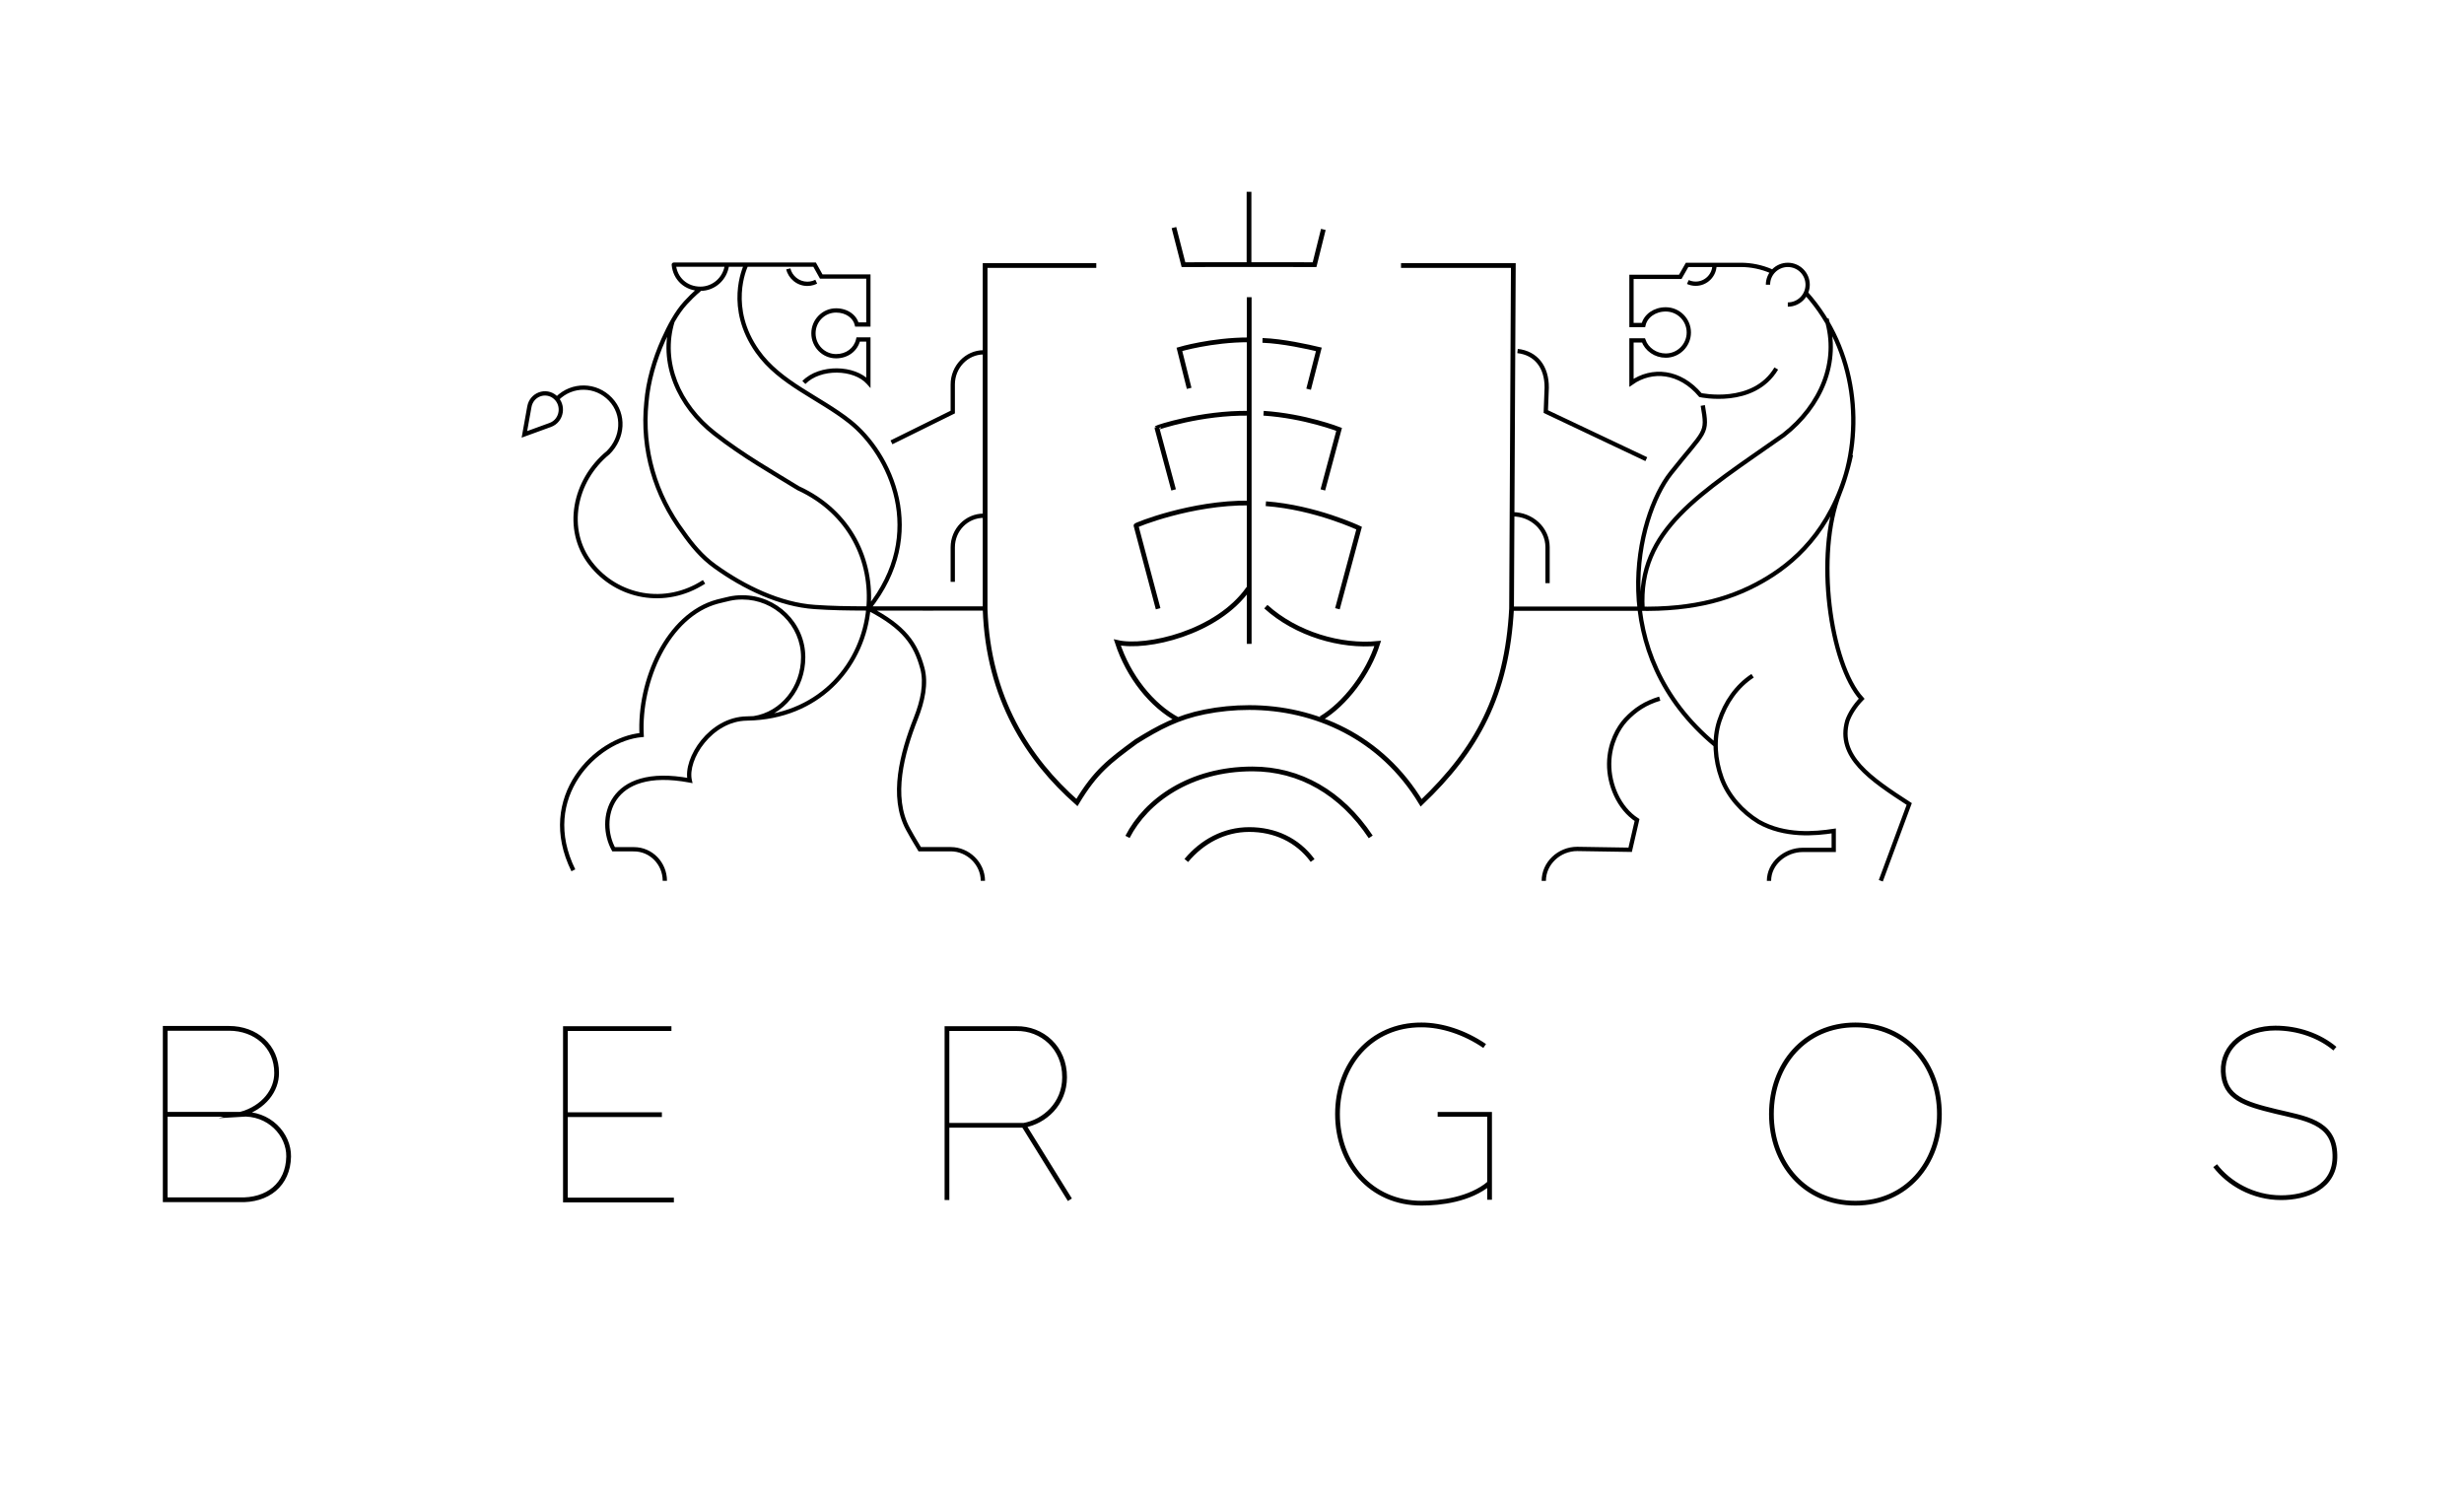 <?xml version="1.0" encoding="UTF-8"?> <svg xmlns="http://www.w3.org/2000/svg" width="2078" height="1271" viewBox="0 0 2078 1271" fill="none"><path d="M685.652 238.645L686.174 240.374L686.174 240.374L685.652 238.645ZM803.509 347.5L804.309 349.119L805.315 348.622V347.5H803.509ZM605.104 507.33L604.698 505.57L604.667 505.577L604.637 505.585L605.104 507.33ZM541.118 619.862L541.276 621.661L543.015 621.508L542.921 619.765L541.118 619.862ZM517.449 716.164L515.869 717.04L516.384 717.967L517.444 717.97L517.449 716.164ZM581.71 658.192L581.375 659.967L584.077 660.478L583.472 657.795L581.71 658.192ZM629.737 605.943L629.762 607.749L629.785 607.749L629.808 607.748L629.737 605.943ZM626.16 503.781L626.153 505.588H626.16V503.781ZM534.688 716.213L534.683 718.019H534.688V716.213ZM568.241 223.191V221.385C567.735 221.385 567.252 221.597 566.91 221.97C566.567 222.344 566.398 222.843 566.441 223.347L568.241 223.191ZM687.006 223.191L688.583 222.311L688.066 221.385H687.006V223.191ZM692.586 233.191L691.008 234.071L691.525 234.997H692.586V233.191ZM732.341 233.191H734.147V231.384H732.341V233.191ZM732.341 273.637V275.443H734.147V273.637H732.341ZM722.577 273.637L720.817 274.044L721.14 275.443H722.577V273.637ZM732.341 286.307H734.147V284.501H732.341V286.307ZM732.341 322.564L730.996 323.769L734.147 327.289V322.564H732.341ZM723.751 286.307V284.501H722.306L721.989 285.912L723.751 286.307ZM772.301 605.943L770.621 605.278L770.621 605.278L772.301 605.943ZM777.796 563.322L779.538 562.844L779.538 562.844L777.796 563.322ZM775.669 716.164L774.096 717.052L774.615 717.97H775.669V716.164ZM765.763 699.194L767.349 698.331L767.349 698.331L765.763 699.194ZM687.043 511.89L686.922 513.692L686.922 513.692L687.043 511.89ZM602.753 477.467L601.696 478.931L601.696 478.931L602.753 477.467ZM575.895 448.643L577.374 447.607L577.359 447.584L577.342 447.563L575.895 448.643ZM545.122 339.388L546.919 339.571L546.921 339.552L546.922 339.533L545.122 339.388ZM559.513 286.307L557.865 285.568L557.865 285.568L559.513 286.307ZM578.091 255.473L576.76 254.252L576.76 254.252L578.091 255.473ZM602.753 365.674L603.864 364.25L603.864 364.249L602.753 365.674ZM673.141 411.708L672.19 413.243L672.286 413.302L672.388 413.349L673.141 411.708ZM638.799 296.367L640.275 295.326L640.275 295.326L638.799 296.367ZM716.606 355.502L715.486 356.919L715.486 356.919L716.606 355.502ZM512.942 381.668L514.086 383.066C514.131 383.029 514.175 382.989 514.217 382.948L512.942 381.668ZM442.254 366.313L440.476 365.993L439.921 369.084L442.872 368.01L442.254 366.313ZM464.074 358.371L463.457 356.673L463.457 356.673L464.074 358.371ZM468.268 335.041L469.457 333.68L468.268 335.041ZM446.448 342.982L448.226 343.302L448.226 343.302L446.448 342.982ZM472.81 347.548L474.596 347.817L474.596 347.817L472.81 347.548ZM688.361 237.552C687.609 235.909 687.609 235.909 687.609 235.909C687.609 235.909 687.609 235.909 687.609 235.909C687.609 235.909 687.609 235.909 687.609 235.909C687.609 235.909 687.609 235.909 687.609 235.91C687.608 235.91 687.607 235.91 687.606 235.911C687.603 235.912 687.599 235.914 687.593 235.917C687.581 235.922 687.563 235.93 687.539 235.941C687.492 235.962 687.423 235.994 687.336 236.032C687.163 236.109 686.923 236.215 686.655 236.329C686.094 236.567 685.498 236.805 685.129 236.916L686.174 240.374C686.751 240.2 687.51 239.891 688.068 239.653C688.359 239.53 688.619 239.416 688.805 239.332C688.899 239.291 688.975 239.257 689.028 239.233C689.054 239.221 689.075 239.211 689.09 239.205C689.097 239.201 689.102 239.199 689.106 239.197C689.108 239.196 689.11 239.195 689.111 239.195C689.112 239.195 689.112 239.194 689.112 239.194C689.113 239.194 689.113 239.194 689.113 239.194C689.113 239.194 689.113 239.194 689.113 239.194C689.113 239.194 689.113 239.194 688.361 237.552ZM685.129 236.916C683.778 237.324 682.333 237.546 680.829 237.546V241.158C682.689 241.158 684.486 240.884 686.174 240.374L685.129 236.916ZM680.829 237.546C673.805 237.546 668.021 232.469 666.569 226.328L663.053 227.16C664.872 234.847 672.047 241.158 680.829 241.158V237.546ZM752.608 374.665L804.309 349.119L802.709 345.881L751.008 371.426L752.608 374.665ZM604.637 505.585C582.863 511.406 565.919 528.694 554.758 550.031C543.59 571.382 538.081 597.015 539.314 619.959L542.921 619.765C541.724 597.477 547.087 572.489 557.959 551.706C568.838 530.908 585.103 514.547 605.57 509.075L604.637 505.585ZM540.96 618.063C521.272 619.795 498.766 633.211 485.052 653.996C471.27 674.884 466.338 703.253 481.916 734.769L485.154 733.168C470.174 702.861 474.957 675.856 488.067 655.985C501.246 636.011 522.811 623.286 541.276 621.661L540.96 618.063ZM519.028 715.288C512.667 703.82 511.541 686.813 520.145 674.347C528.645 662.032 547.135 653.5 581.375 659.967L582.045 656.418C547.078 649.813 526.813 658.327 517.172 672.295C507.636 686.112 508.983 704.626 515.869 717.04L519.028 715.288ZM583.472 657.795C581.581 649.407 585.637 637.009 594.192 626.5C602.687 616.065 615.263 607.95 629.762 607.749L629.712 604.137C613.853 604.356 600.352 613.211 591.391 624.219C582.49 635.153 577.712 648.67 579.948 658.59L583.472 657.795ZM626.16 505.588C653.019 505.588 675.549 527.303 675.549 554.306H679.162C679.162 525.236 654.941 501.975 626.16 501.975V505.588ZM517.444 717.97L534.683 718.019L534.693 714.407L517.454 714.358L517.444 717.97ZM562.493 742.844C562.493 727.18 550.085 714.407 534.688 714.407V718.019C548.008 718.019 558.88 729.092 558.88 742.844H562.493ZM805.315 347.5V324.163H801.703V347.5H805.315ZM829.508 295.322C814.076 295.322 801.703 308.535 801.703 324.163H805.315C805.315 310.375 816.222 298.934 829.508 298.934V295.322ZM805.315 490.686V461.559H801.703V490.686H805.315ZM829.508 433.123C814.111 433.123 801.703 445.895 801.703 461.559H805.315C805.315 447.808 816.187 436.735 829.508 436.735V433.123ZM590.647 241.717C579.546 241.717 570.993 233.999 570.04 223.035L566.441 223.347C567.56 236.221 577.714 245.329 590.647 245.329V241.717ZM605.509 509.09C613.815 507.175 617.913 505.555 626.153 505.588L626.168 501.975C617.381 501.941 612.666 503.732 604.698 505.57L605.509 509.09ZM629.347 221.385L613.116 221.385L613.116 224.998L629.347 224.997L629.347 221.385ZM568.241 224.997H629.347V221.385H568.241V224.997ZM629.347 224.997H687.006V221.385H629.347V224.997ZM685.429 224.071L691.008 234.071L694.163 232.31L688.583 222.311L685.429 224.071ZM692.586 234.997H732.341V231.384H692.586V234.997ZM730.535 233.191V273.637H734.147V233.191H730.535ZM732.341 271.831H722.577V275.443H732.341V271.831ZM730.535 286.307V322.564H734.147V286.307H730.535ZM732.341 284.501H723.751V288.113H732.341V284.501ZM733.687 321.359C727.357 314.291 716.592 310.727 705.854 310.629C695.097 310.532 683.901 313.906 676.653 321.3L679.233 323.829C685.594 317.339 695.72 314.15 705.821 314.242C715.94 314.333 725.57 317.71 730.996 323.769L733.687 321.359ZM705.125 298.598C695.592 298.598 687.831 290.783 687.831 281.101H684.219C684.219 292.742 693.561 302.211 705.125 302.211V298.598ZM687.831 281.101C687.831 271.42 695.592 263.604 705.125 263.604V259.992C693.561 259.992 684.219 269.461 684.219 281.101H687.831ZM705.125 263.604C713.559 263.604 719.53 268.474 720.817 274.044L724.337 273.231C722.594 265.687 714.87 259.992 705.125 259.992V263.604ZM721.989 285.912C720.266 293.585 713.474 298.598 705.125 298.598V302.211C714.955 302.211 723.376 296.222 725.514 286.703L721.989 285.912ZM675.549 554.306C675.549 579.039 658.588 600.352 635.478 603.92L636.03 607.49C661.096 603.62 679.162 580.615 679.162 554.306H675.549ZM629.808 607.748L635.942 607.506L635.8 603.897L629.666 604.138L629.808 607.748ZM611.277 223.332C609.854 233.812 601.189 241.717 590.647 241.717V245.329C603.083 245.329 613.202 236.001 614.857 223.818L611.277 223.332ZM773.98 606.608C779.832 591.824 783.245 576.36 779.538 562.844L776.054 563.799C779.444 576.16 776.389 590.706 770.621 605.278L773.98 606.608ZM777.242 715.276C776.096 713.248 772.082 707.021 767.349 698.331L764.177 700.058C768.829 708.601 773.193 715.453 774.096 717.052L777.242 715.276ZM775.669 717.97H801.85V714.358H775.669V717.97ZM830.711 742.844C830.711 727.091 817.158 714.358 801.85 714.358V717.97C815.259 717.97 827.099 729.181 827.099 742.844H830.711ZM770.621 605.278C764.855 619.847 759.437 636.484 757.35 652.968C755.263 669.447 756.485 685.931 764.177 700.058L767.349 698.331C760.152 685.113 758.9 669.479 760.933 653.422C762.966 637.37 768.262 621.054 773.98 606.608L770.621 605.278ZM779.538 562.844C776.757 552.704 772.977 543.85 765.924 535.518C758.889 527.207 748.692 519.527 733.249 511.56L731.593 514.771C746.789 522.61 756.543 530.027 763.166 537.852C769.772 545.655 773.36 553.976 776.054 563.799L779.538 562.844ZM687.164 510.088C658.541 508.164 628.461 493.796 603.81 476.002L601.696 478.931C626.638 496.935 657.366 511.706 686.922 513.692L687.164 510.088ZM603.81 476.002C593.059 468.242 584.978 458.46 577.374 447.607L574.415 449.679C582.114 460.669 590.468 470.827 601.696 478.931L603.81 476.002ZM577.342 447.563C554.293 416.671 542.928 378.741 546.919 339.571L543.325 339.205C539.238 379.321 550.885 418.144 574.447 449.723L577.342 447.563ZM546.922 339.533C548.328 322.108 553.618 303.85 561.161 287.047L557.865 285.568C550.192 302.661 544.767 321.323 543.322 339.242L546.922 339.533ZM561.161 287.047C566.152 275.929 572.107 264.668 579.422 256.694L576.76 254.252C569.034 262.675 562.886 274.383 557.865 285.568L561.161 287.047ZM732.376 511.337C712.743 511.273 701.763 511.069 687.164 510.088L686.922 513.692C701.635 514.681 712.705 514.885 732.364 514.949L732.376 511.337ZM579.422 256.694C583.142 252.638 586.047 249.871 588.007 248.128C588.988 247.256 589.732 246.64 590.225 246.247C590.471 246.051 590.654 245.91 590.773 245.82C590.832 245.776 590.875 245.744 590.901 245.725C590.914 245.715 590.924 245.708 590.928 245.705C590.931 245.703 590.932 245.702 590.933 245.701C590.933 245.701 590.933 245.701 590.933 245.702C590.932 245.702 590.932 245.702 590.932 245.702C590.932 245.702 590.932 245.702 590.931 245.702C590.931 245.703 590.931 245.703 589.883 244.232C588.835 242.761 588.835 242.761 588.834 242.761C588.834 242.761 588.834 242.762 588.833 242.762C588.833 242.762 588.832 242.763 588.832 242.763C588.83 242.764 588.829 242.765 588.827 242.767C588.823 242.769 588.818 242.773 588.812 242.777C588.801 242.785 588.785 242.797 588.765 242.811C588.725 242.841 588.669 242.882 588.597 242.937C588.452 243.046 588.243 243.207 587.971 243.424C587.428 243.857 586.634 244.515 585.607 245.428C583.552 247.256 580.56 250.109 576.76 254.252L579.422 256.694ZM565.501 270.254C554.507 305.885 570.67 342.949 601.642 367.098L603.864 364.249C573.748 340.768 558.512 305.157 568.953 271.319L565.501 270.254ZM601.642 367.098C626.133 386.201 651.005 400.125 672.19 413.243L674.092 410.172C652.744 396.953 628.152 383.194 603.864 364.25L601.642 367.098ZM734.183 513.233C737.878 473.091 719.061 430.78 673.894 410.066L672.388 413.349C716.023 433.361 734.155 474.129 730.586 512.902L734.183 513.233ZM637.323 297.409C647.055 311.198 660.315 321.047 674.218 329.945C688.215 338.903 702.707 346.815 715.486 356.919L717.726 354.085C704.762 343.836 689.874 335.676 676.166 326.902C662.363 318.069 649.591 308.527 640.275 295.326L637.323 297.409ZM715.486 356.919C732.207 370.135 748.604 393.355 754.55 421.045C760.479 448.659 756.029 480.766 731.012 511.959L733.83 514.219C759.555 482.143 764.229 448.918 758.081 420.286C751.95 391.731 735.069 367.792 717.726 354.085L715.486 356.919ZM627.625 222.602C626.194 225.603 610.845 259.899 637.323 297.409L640.275 295.326C614.936 259.431 629.653 226.744 630.886 224.156L627.625 222.602ZM592.772 489.173C560.864 509.945 521.372 502.12 499.624 474.209L496.775 476.43C519.658 505.799 561.239 514.011 594.743 492.2L592.772 489.173ZM499.624 474.209C478.025 446.488 485.804 406.187 514.086 383.066L511.799 380.27C482.301 404.385 473.743 446.871 496.775 476.43L499.624 474.209ZM471.241 337.359C483.082 325.565 501.998 325.836 513.514 337.967L516.134 335.48C503.223 321.879 481.972 321.572 468.692 334.799L471.241 337.359ZM513.514 337.967C524.964 350.029 523.628 368.476 511.668 380.388L514.217 382.948C527.378 369.84 529.11 349.151 516.134 335.48L513.514 337.967ZM442.872 368.01L464.692 360.068L463.457 356.673L441.636 364.615L442.872 368.01ZM469.457 333.68C460.525 325.877 446.772 330.969 444.67 342.663L448.226 343.302C449.851 334.258 460.349 330.52 467.08 336.401L469.457 333.68ZM444.67 342.663L440.476 365.993L444.032 366.632L448.226 343.302L444.67 342.663ZM464.692 360.068C470.367 358.004 473.801 353.095 474.596 347.817L471.024 347.279C470.405 351.387 467.762 355.107 463.457 356.673L464.692 360.068ZM474.596 347.817C475.346 342.837 473.762 337.442 469.457 333.68L467.08 336.401C470.376 339.28 471.607 343.408 471.024 347.279L474.596 347.817ZM635.93 607.508C694.901 603.795 729.807 560.013 734.168 513.39L730.572 513.053C726.356 558.115 692.697 600.315 635.703 603.902L635.93 607.508ZM829.508 511.346C802.511 511.346 762.308 511.434 732.427 511.337L732.415 514.949C762.304 515.046 802.525 514.958 829.508 514.958V511.346Z" fill="black"></path><path d="M1053.52 250.629L1053.52 543.002M1052.93 496.182C1026.6 533.913 966.473 547.351 942.272 541.788C951.636 570.57 971.387 595.21 993.49 606.961M1114.05 605.865C1134.56 593.563 1153.97 567.755 1161.9 542.642C1130.92 545.695 1093.24 534.895 1067.55 511.614M1127.91 513.376L1146.2 445.384C1146.2 445.384 1109.41 427.904 1067.55 424.789M976.702 513.376L958.054 443.271C957.358 442.893 1004.78 423.659 1053.53 424.205M1115.62 413.157L1129.34 362.116C1129.34 362.116 1100.53 350.822 1065.63 348.503M989.757 413.157L975.67 360.835C975.683 360.558 1012.75 347.934 1053.41 348.503M1103.61 328.242L1112.24 294.628C1103.61 292.56 1081.87 287.662 1064.73 287.068M1002.87 327.504L994.644 294.628C994.644 294.628 1021.67 286.598 1052.94 286.598M950.887 705.776C966.614 675.15 1003.72 648.472 1056.23 648.472C1096.26 648.472 1131.16 668.528 1155.99 705.776M1181.54 223.933H1276.26L1274.77 513.183C1270.92 585.813 1245.48 632.412 1198.53 677.039C1165.11 621.415 1108.94 596.697 1053.52 596.697C1040.72 596.697 1028.2 597.955 1016.1 600.353C993.293 604.872 977.305 613.462 958.199 625.296C935.392 642.103 923.932 650.66 908.222 676.798C867.18 640.584 833.379 588.955 830.793 513.741V223.933H924.546M1000.47 725.673C1013.66 709.817 1032.28 699.577 1053.52 699.577C1074.76 699.577 1094.01 708.067 1106.97 725.673" stroke="black" stroke-width="4" stroke-miterlimit="10"></path><path d="M1498.02 310.777C1478.8 342.94 1434.05 333.195 1434.05 333.195C1416.61 312.501 1393.1 310.777 1375.9 322.803V287.074H1386C1388.68 294.637 1396.29 299.89 1404.77 299.89C1415.53 299.89 1424.26 291.164 1424.26 280.401C1424.26 269.638 1415.53 260.912 1404.77 260.912C1395.49 260.912 1387.78 266.354 1386 274.083H1375.9V233.484H1417.04L1422.81 223.379H1468.05C1476.87 223.379 1485.59 225.178 1493.69 228.667M1445.91 223.379C1445.91 232.149 1438.8 239.258 1430.03 239.258C1427.68 239.258 1425.44 238.746 1423.43 237.826M1388.41 387.233L1303.65 347.093L1304.41 326.897C1304.54 309.452 1295.33 297.735 1279.82 296.022M1586.16 742.775L1610.14 678.036C1577.34 656.765 1549.27 637.903 1557.94 607.884C1559.96 602.114 1564.11 595.406 1570 589.293C1543.42 559.968 1530.66 467.356 1551.53 415.375C1572.4 363.395 1565.71 295.091 1523.61 247.836M1540.36 268.886C1551.47 304.944 1535.94 342.109 1504.28 366.832C1433.39 416.664 1381.29 446.688 1385.26 513.408M1436.03 341.935C1440.38 366.832 1438.38 361.964 1409.1 399.03C1379.82 436.096 1352.8 550.558 1446.65 628.229M1399.72 589.197C1387.85 592.778 1379.12 598.34 1371.03 607.036C1364.93 613.583 1357.25 626.733 1357.07 644.006C1356.88 661.573 1365.08 681.494 1380.59 691.577L1374.79 716.646L1330.12 715.925C1314.87 715.925 1301.94 728.05 1301.94 742.899M1478.03 569.9C1464.64 578.642 1455.08 592.53 1450.01 607.991C1444.95 623.452 1446.38 640.862 1451.9 656.156C1457.43 671.449 1469.42 684.674 1483.07 692.988C1505.26 705.58 1530.76 703.131 1546.46 700.761V716.741H1520.38C1505.64 716.741 1491.86 728.05 1491.86 742.899M1507.74 256.834C1516.98 256.834 1524.47 249.344 1524.47 240.106C1524.47 230.868 1516.98 223.379 1507.74 223.379C1498.5 223.379 1491.01 230.868 1491.01 240.106M1305.12 491.815V461.418C1305.12 446.069 1291.87 433.709 1275.55 433.709M1560.98 383.586C1548.73 440.846 1518.13 470.818 1490.53 487.546C1462.93 504.274 1429.74 514.531 1380.59 513.328H1274.77" stroke="black" stroke-width="3.612" stroke-miterlimit="10"></path><path d="M1053.74 223.126L998.074 223.193L990.039 191.94M1053.35 161.765V223.126L1108.63 223.193L1116.03 193.482" stroke="black" stroke-width="4" stroke-miterlimit="10"></path><path d="M202.962 939.722C222.957 933.968 233.288 919.284 233.288 905.036C233.494 882.321 215.529 867.247 193.227 867.247H139.332V1011.79H201.46C225.784 1012.82 243.013 998.873 243.422 975.367C243.745 956.785 226.9 938.098 202.962 939.722ZM202.962 939.722H139.332M476.839 940.049H517.519H558.199M566.252 867.453H476.839V1012H568.317M863.356 949.028L902.279 1011.79M863.356 949.028C880.909 945.97 897.809 930.848 897.809 908.546C898.015 883.56 878.658 867.04 857.182 867.453H798.618V1012M863.356 949.028H798.618M1212.44 939.772H1256.22V1011.79V997.816C1239.58 1011.79 1214.71 1014.68 1198.81 1014.68C1156.07 1014.68 1127.98 981.233 1127.98 939.52C1127.98 897.808 1156.07 864.149 1198.81 864.356C1215.95 864.356 1235.15 870.551 1252.09 882.115M1868.14 983.066C1879.5 997.934 1899.99 1010.04 1923.74 1010.04C1944.16 1010.04 1969.95 1001.87 1969.12 973.989C1968.5 945.699 1943.52 943.24 1918.94 937.251C1893.1 930.954 1875.78 925.74 1874.95 903.645C1874.13 881.55 1894.16 867.011 1918.94 867.011C1937.94 867.011 1956.11 873.412 1969.12 884.357M1564.75 864.356C1522.01 864.356 1493.92 897.808 1493.92 939.52C1493.92 981.233 1522.01 1014.68 1564.75 1014.68C1607.7 1014.68 1635.58 981.233 1635.58 939.52C1635.58 898.015 1607.7 864.356 1564.75 864.356Z" stroke="black" stroke-width="4" stroke-miterlimit="10"></path></svg> 